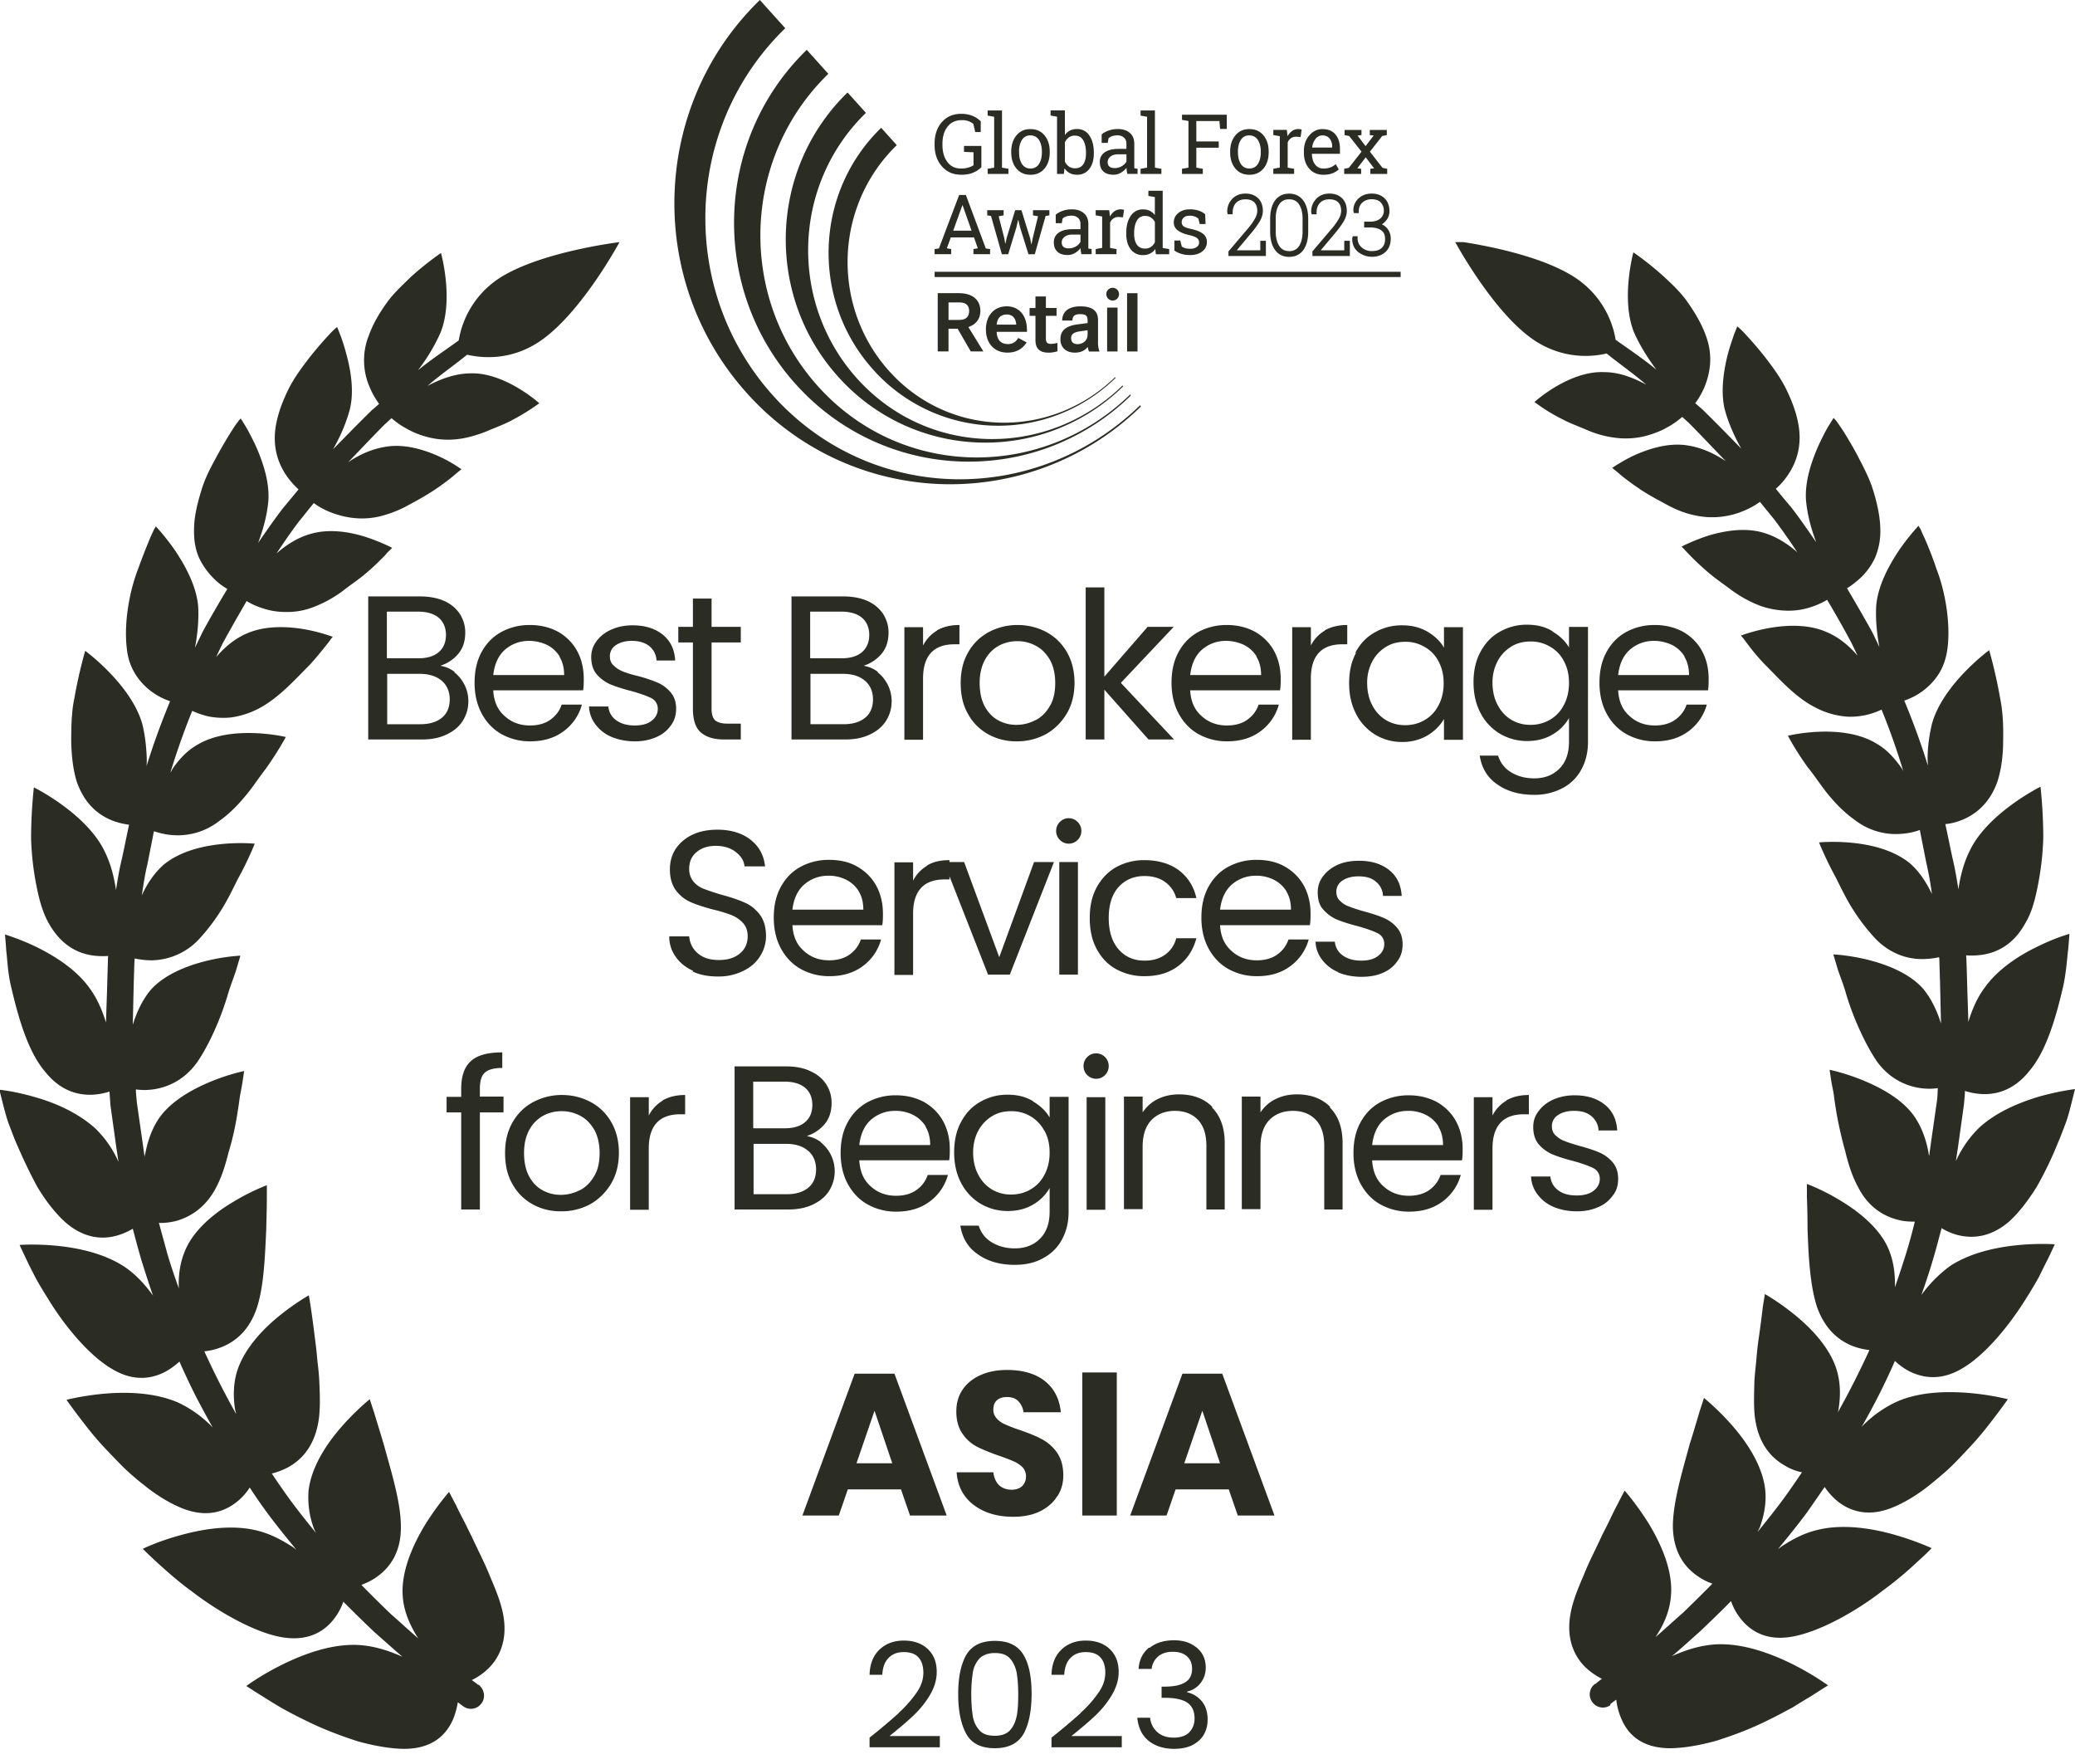 <svg width="120" height="102" viewBox="0 0 120 102" fill="none" xmlns="http://www.w3.org/2000/svg"><g clip-path="url(#clip0_135_1959)" fill="#2B2C24"><path d="M26.277 38.874c.252.198.45.45.593.737a2.1 2.1 0 01.216.936c0 .413-.108.79-.323 1.133-.216.341-.522.593-.936.791-.413.198-.881.288-1.439.288h-3.093v-8.274h2.967c.558 0 1.044.09 1.44.27.395.18.683.432.899.755.198.324.305.666.305 1.062 0 .485-.125.899-.395 1.223-.27.323-.612.557-1.043.701.305.054.575.162.827.36l-.018.018zm-3.885-.81h1.817c.503 0 .899-.125 1.169-.36.27-.233.413-.575.413-.988 0-.414-.144-.756-.413-.99-.27-.233-.684-.36-1.205-.36h-1.799v2.68l.018.019zm3.166 3.436c.305-.252.45-.612.45-1.061 0-.45-.163-.828-.468-1.08-.324-.27-.738-.395-1.277-.395h-1.871v2.913h1.907c.54 0 .953-.126 1.259-.377zm8.165-1.583h-5.198c.036.647.252 1.133.665 1.492.396.36.882.54 1.457.54.468 0 .864-.108 1.17-.324.305-.216.539-.503.665-.881h1.169a2.834 2.834 0 01-1.043 1.529c-.522.395-1.17.593-1.943.593a3.37 3.37 0 01-1.654-.413c-.486-.27-.864-.666-1.151-1.188-.27-.503-.414-1.097-.414-1.78 0-.684.126-1.259.395-1.763.27-.503.648-.899 1.134-1.169a3.39 3.39 0 011.672-.413c.63 0 1.17.143 1.637.395.468.27.845.648 1.097 1.115.252.468.378 1.008.378 1.601 0 .216 0 .432-.036.648v.018zm-1.35-1.943a1.8 1.8 0 00-.737-.683 2.467 2.467 0 00-1.043-.234c-.54 0-1.007.18-1.403.521-.377.342-.593.828-.665 1.457h4.1c0-.413-.09-.773-.27-1.06h.019zm3.005 4.641a2.22 2.22 0 01-.935-.72 1.8 1.8 0 01-.378-1.043h1.115c.036.324.18.594.45.792.27.198.63.306 1.079.306.413 0 .737-.09.971-.27.234-.18.36-.414.36-.684a.674.674 0 00-.378-.63c-.252-.125-.647-.269-1.169-.413a9.399 9.399 0 01-1.187-.378 2.241 2.241 0 01-.791-.575c-.216-.252-.324-.594-.324-1.007 0-.324.09-.63.306-.918.215-.287.485-.503.845-.665.36-.162.773-.252 1.24-.252.72 0 1.296.18 1.745.54.45.36.684.863.72 1.493h-1.08a1.125 1.125 0 00-.413-.828c-.252-.198-.575-.306-1.007-.306-.396 0-.701.09-.935.252a.743.743 0 00-.342.648c0 .216.072.395.216.521.144.144.306.252.521.342.216.09.504.18.882.27a8.31 8.31 0 011.133.378c.288.125.54.305.755.557.216.252.324.558.324.953 0 .36-.09.684-.306.972a1.919 1.919 0 01-.827.665c-.36.162-.774.252-1.241.252-.504 0-.953-.09-1.35-.252zm5.773-5.468v3.831c0 .324.072.54.198.666.144.126.378.198.701.198h.792v.917h-.972c-.593 0-1.043-.144-1.348-.414-.306-.27-.45-.737-.45-1.367v-3.83h-.845v-.9h.845v-1.637h1.079v1.637h1.69v.9h-1.69zm9.604 1.727c.252.198.45.45.594.737a2.1 2.1 0 01.216.936c0 .413-.108.79-.324 1.133-.216.341-.522.593-.935.791-.414.198-.881.288-1.439.288h-3.094v-8.274h2.968c.558 0 1.043.09 1.439.27.396.18.683.432.9.755.197.324.305.666.305 1.062 0 .485-.126.899-.396 1.223-.27.323-.611.557-1.043.701.306.054.576.162.827.36l-.018.018zm-3.884-.81h1.816c.504 0 .9-.125 1.17-.36.269-.233.413-.575.413-.988 0-.414-.144-.756-.414-.99-.27-.233-.683-.36-1.205-.36h-1.798v2.68l.018.019zm3.165 3.436c.306-.252.45-.612.45-1.061 0-.45-.162-.828-.468-1.08-.324-.27-.737-.395-1.277-.395h-1.87v2.913h1.906c.54 0 .953-.126 1.259-.377zm4.154-5.055c.36-.197.774-.305 1.296-.305v1.115h-.288c-1.205 0-1.817.665-1.817 1.978v3.543h-1.079v-6.51h1.08v1.06c.197-.377.467-.665.809-.863v-.018zm2.95 6.008a2.971 2.971 0 01-1.169-1.188c-.287-.503-.413-1.097-.413-1.78 0-.684.144-1.259.431-1.763a2.98 2.98 0 011.187-1.169 3.492 3.492 0 011.673-.413c.612 0 1.17.143 1.673.413.503.27.899.666 1.187 1.17.287.503.431 1.096.431 1.762 0 .665-.144 1.259-.45 1.78-.305.504-.7.9-1.204 1.188a3.511 3.511 0 01-1.691.413 3.32 3.32 0 01-1.655-.413zm2.752-.81c.342-.18.612-.45.827-.827.216-.36.306-.81.306-1.331 0-.522-.108-.971-.306-1.331-.215-.36-.467-.63-.809-.81a2.233 2.233 0 00-1.079-.27c-.378 0-.755.09-1.08.27-.323.18-.593.45-.79.81-.198.36-.306.81-.306 1.331 0 .522.09.971.288 1.349.197.36.45.63.773.81.324.18.683.269 1.061.269.378 0 .755-.09 1.097-.27h.018zm6.528 1.116l-2.553-2.878v2.878h-1.08v-8.795h1.08v5.162l2.5-2.878h1.51l-3.057 3.237 3.076 3.274H66.42z"/><path d="M74.029 39.917H68.83c.036.647.252 1.133.666 1.492.395.36.88.54 1.456.54.468 0 .864-.108 1.17-.324.305-.216.539-.503.665-.881h1.169a2.835 2.835 0 01-1.043 1.529c-.522.395-1.17.593-1.943.593a3.37 3.37 0 01-1.654-.413c-.486-.27-.864-.666-1.151-1.188-.27-.503-.414-1.097-.414-1.78 0-.684.126-1.259.396-1.763.27-.503.647-.899 1.133-1.169a3.39 3.39 0 011.672-.413c.63 0 1.17.143 1.637.395.468.27.845.648 1.097 1.115.252.468.378 1.008.378 1.601 0 .216 0 .432-.036.648v.018zm-1.349-1.943a1.798 1.798 0 00-.737-.683 2.467 2.467 0 00-1.044-.234c-.54 0-1.007.18-1.402.521-.378.342-.594.828-.666 1.457h4.1c0-.413-.09-.773-.269-1.06h.018zm3.938-1.529c.36-.197.774-.305 1.295-.305v1.115h-.287c-1.205 0-1.817.665-1.817 1.978v3.543H74.73v-6.51h1.08v1.06a2.09 2.09 0 01.808-.863v-.018zm1.763 1.295c.27-.503.63-.898 1.115-1.168a3.1 3.1 0 011.583-.414c.594 0 1.061.126 1.493.378.413.252.737.557.935.917v-1.187h1.097v6.51h-1.097v-1.204c-.216.378-.54.701-.953.953a2.857 2.857 0 01-1.475.378 2.972 2.972 0 01-1.565-.432 2.97 2.97 0 01-1.097-1.205c-.27-.521-.395-1.097-.395-1.762 0-.666.125-1.241.395-1.745l-.036-.018zm4.802.486a1.996 1.996 0 00-.809-.827 2.149 2.149 0 00-1.115-.288c-.414 0-.773.09-1.097.288a2.19 2.19 0 00-.792.828 2.63 2.63 0 00-.305 1.277c0 .485.108.935.305 1.294.198.378.468.648.792.846.341.198.701.288 1.097.288s.773-.09 1.115-.288c.342-.198.612-.468.81-.846.197-.36.305-.79.305-1.294s-.108-.918-.306-1.277zm6.601-1.708c.432.252.738.557.953.917v-1.187h1.098v6.655c0 .593-.126 1.115-.378 1.582a2.6 2.6 0 01-1.08 1.08 3.462 3.462 0 01-1.654.395c-.845 0-1.565-.198-2.14-.611-.576-.396-.9-.953-1.007-1.655h1.06c.127.396.36.72.738.953.378.234.827.36 1.349.36.594 0 1.08-.18 1.457-.558.377-.377.557-.899.557-1.564v-1.367a2.55 2.55 0 01-.953.953c-.413.252-.917.378-1.475.378a3.08 3.08 0 01-1.582-.432 3.011 3.011 0 01-1.115-1.205c-.27-.522-.396-1.097-.396-1.763 0-.665.126-1.24.396-1.744s.629-.9 1.115-1.17a3.1 3.1 0 011.582-.413c.594 0 1.062.126 1.475.378v.018zm.648 1.69a1.995 1.995 0 00-.81-.827 2.148 2.148 0 00-1.115-.288c-.413 0-.773.09-1.097.288a2.19 2.19 0 00-.791.827 2.63 2.63 0 00-.306 1.277c0 .486.108.936.306 1.295.198.378.467.648.791.846a2.13 2.13 0 001.097.287 2.2 2.2 0 001.115-.287c.342-.198.612-.468.81-.846.197-.36.305-.791.305-1.295 0-.503-.108-.917-.305-1.277zm8.345 1.709h-5.198c.036.647.252 1.133.666 1.492.395.36.88.54 1.456.54.468 0 .864-.108 1.17-.324.305-.216.54-.503.665-.881h1.169a2.834 2.834 0 01-1.043 1.529c-.522.395-1.17.593-1.943.593a3.37 3.37 0 01-1.654-.413c-.486-.27-.864-.666-1.151-1.188-.27-.503-.414-1.097-.414-1.78 0-.684.126-1.259.396-1.763.27-.503.647-.899 1.133-1.169a3.39 3.39 0 011.672-.413c.63 0 1.17.143 1.637.395.468.27.846.648 1.097 1.115.252.468.378 1.008.378 1.601 0 .216 0 .432-.036.648v.018zm-1.349-1.943a1.8 1.8 0 00-.737-.683 2.467 2.467 0 00-1.044-.234c-.54 0-1.007.18-1.402.521-.378.342-.594.828-.666 1.457h4.1c0-.413-.09-.773-.269-1.06h.018zM40.09 56.14c-.432-.198-.773-.468-1.007-.81a1.948 1.948 0 01-.378-1.186h1.151c.036.395.198.72.486.97.288.253.683.397 1.223.397s.917-.126 1.223-.378c.306-.252.45-.594.45-.99 0-.323-.09-.575-.27-.773a1.825 1.825 0 00-.648-.45 7.706 7.706 0 00-1.061-.323c-.54-.144-.99-.288-1.313-.432a2.144 2.144 0 01-.845-.665c-.234-.306-.36-.72-.36-1.223 0-.45.108-.846.342-1.205a2.4 2.4 0 01.971-.81c.414-.197.9-.287 1.439-.287.773 0 1.42.197 1.906.575.504.396.774.9.846 1.547h-1.187c-.036-.324-.198-.594-.504-.827-.288-.234-.684-.36-1.17-.36-.449 0-.826.126-1.096.36-.288.233-.432.557-.432.97 0 .307.09.54.252.738.162.198.378.342.63.432.251.09.593.216 1.043.342.54.143.989.305 1.313.45.323.143.611.377.845.683.234.305.36.72.36 1.24 0 .396-.108.792-.324 1.134-.216.36-.522.647-.953.863a3.209 3.209 0 01-1.493.342c-.576 0-1.043-.09-1.475-.288l.036-.036zm10.935-2.643h-5.198c.036.647.252 1.133.666 1.492.395.36.88.54 1.456.54.468 0 .864-.108 1.17-.324.305-.215.54-.503.665-.881h1.17a2.835 2.835 0 01-1.044 1.529c-.522.395-1.17.593-1.942.593a3.37 3.37 0 01-1.655-.413c-.486-.27-.864-.666-1.151-1.187-.27-.504-.414-1.097-.414-1.781 0-.683.126-1.259.396-1.762.27-.504.647-.9 1.133-1.17a3.39 3.39 0 011.672-.413c.63 0 1.17.126 1.637.395.468.27.846.648 1.097 1.115.252.468.378 1.008.378 1.601 0 .198 0 .432-.036.648v.018zm-1.349-1.943a1.799 1.799 0 00-.737-.683 2.225 2.225 0 00-1.044-.234c-.539 0-1.007.18-1.402.522-.378.341-.594.827-.666 1.438h4.1c0-.413-.089-.773-.269-1.06l.018.017zm3.939-1.511c.36-.216.773-.306 1.295-.306v1.115h-.288c-1.205 0-1.816.666-1.816 1.979v3.543h-1.08v-6.51h1.08v1.06a2.09 2.09 0 01.81-.863v-.018z"/><path d="M57.788 55.348l2.014-5.503h1.151l-2.554 6.51H57.14l-2.554-6.51h1.17l2.032 5.503zm3.507-6.779a.72.72 0 01-.216-.522.72.72 0 01.216-.522.72.72 0 011.025 0 .72.72 0 01.216.522.72.72 0 01-.216.522.72.72 0 01-1.025 0zm1.043 1.276v6.511H61.26v-6.51h1.08zm1.079 1.475c.27-.504.648-.9 1.115-1.169a3.321 3.321 0 011.655-.414c.791 0 1.457.198 1.978.576.522.395.864.917 1.025 1.618h-1.168a1.65 1.65 0 00-.648-.935c-.324-.233-.72-.341-1.187-.341-.612 0-1.115.215-1.493.63-.378.413-.575 1.024-.575 1.798 0 .773.197 1.385.575 1.816.378.432.881.648 1.493.648.468 0 .863-.108 1.187-.342.324-.234.54-.54.648-.953h1.168c-.18.665-.521 1.205-1.043 1.6-.521.396-1.169.594-1.96.594a3.37 3.37 0 01-1.655-.414c-.485-.27-.845-.665-1.115-1.169-.27-.503-.395-1.097-.395-1.78 0-.684.125-1.26.395-1.763zm12.338 2.177h-5.197c.036.647.251 1.133.665 1.492.396.36.881.54 1.457.54.468 0 .863-.108 1.169-.324a1.73 1.73 0 00.665-.881h1.17a2.835 2.835 0 01-1.044 1.529c-.521.395-1.169.593-1.942.593a3.37 3.37 0 01-1.655-.413c-.485-.27-.863-.666-1.15-1.187-.27-.504-.415-1.097-.415-1.781 0-.683.126-1.259.396-1.762.27-.504.648-.9 1.133-1.17a3.39 3.39 0 011.673-.413c.63 0 1.169.126 1.637.395.467.27.845.648 1.097 1.115.252.468.377 1.008.377 1.601 0 .198 0 .432-.035.648v.018zm-1.348-1.943a1.8 1.8 0 00-.738-.683 2.225 2.225 0 00-1.043-.234c-.54 0-1.007.18-1.403.522-.378.341-.593.827-.665 1.438h4.1c0-.413-.09-.773-.27-1.06l.019.017zm2.985 4.658a2.22 2.22 0 01-.935-.72 1.8 1.8 0 01-.378-1.042h1.115c.036.323.18.593.45.791.27.198.63.306 1.079.306.414 0 .737-.09.971-.27.234-.18.36-.414.36-.683a.674.674 0 00-.378-.63c-.252-.126-.647-.27-1.169-.414a9.399 9.399 0 01-1.187-.377 2.242 2.242 0 01-.791-.576c-.234-.252-.324-.593-.324-1.007 0-.324.09-.63.306-.917.198-.27.485-.504.845-.666.36-.162.773-.234 1.241-.234.72 0 1.295.18 1.745.54.45.36.683.863.72 1.493h-1.08a1.124 1.124 0 00-.414-.828c-.251-.215-.575-.305-1.007-.305-.396 0-.701.09-.935.252a.743.743 0 00-.342.647c0 .216.072.396.216.522.144.143.306.251.522.323.215.09.503.18.88.288.469.126.846.252 1.134.378.288.126.54.306.755.557.216.252.324.576.324.972 0 .36-.09.683-.306.97a1.918 1.918 0 01-.827.666c-.36.162-.773.234-1.241.234-.504 0-.953-.09-1.349-.252v-.018zm-48.273 8.112h-1.367v5.611h-1.08v-5.611h-.845v-.9h.845v-.467c0-.72.18-1.26.558-1.6.378-.343.971-.505 1.817-.505v.9c-.468 0-.81.09-1.008.27-.198.18-.287.485-.287.917v.468h1.367v.917zm1.672 5.306a2.971 2.971 0 01-1.169-1.188c-.288-.503-.413-1.097-.413-1.78 0-.684.143-1.26.431-1.763.288-.504.684-.9 1.187-1.169a3.492 3.492 0 011.673-.414c.611 0 1.169.144 1.672.414.504.27.9.666 1.188 1.17.287.503.431 1.096.431 1.762 0 .665-.144 1.259-.45 1.78-.305.504-.7.9-1.204 1.187a3.512 3.512 0 01-1.691.414c-.63 0-1.17-.144-1.655-.414zm2.752-.81c.342-.18.611-.45.827-.827.216-.36.306-.81.306-1.331 0-.522-.108-.972-.306-1.331-.215-.36-.467-.63-.809-.81a2.234 2.234 0 00-1.08-.27c-.377 0-.755.09-1.078.27a2.02 2.02 0 00-.792.81c-.198.36-.305.81-.305 1.33 0 .522.09.972.287 1.35.198.36.45.63.774.809.323.18.683.27 1.06.27.379 0 .756-.09 1.098-.27h.018zm4.785-5.198c.36-.198.773-.306 1.294-.306v1.115h-.287c-1.205 0-1.817.666-1.817 1.979v3.543H36.44v-6.51h1.08v1.06a2.09 2.09 0 01.809-.863v-.018zm9.136 2.428a2.14 2.14 0 01.486 2.806c-.216.342-.522.594-.936.792-.413.198-.881.288-1.439.288h-3.093v-8.274h2.968c.557 0 1.043.09 1.438.288.396.18.684.431.9.755.198.324.305.666.305 1.061 0 .486-.126.9-.395 1.223-.27.324-.612.558-1.043.702.305.054.575.162.827.36h-.018zm-3.885-.809h1.817c.503 0 .899-.126 1.169-.36.27-.233.413-.557.413-.989 0-.431-.144-.755-.413-.989-.27-.234-.684-.36-1.205-.36h-1.8v2.68l.018.018zm3.166 3.436c.305-.252.45-.612.45-1.062 0-.45-.163-.827-.468-1.079-.324-.27-.738-.395-1.277-.395h-1.87v2.913h1.906c.54 0 .953-.126 1.259-.377zm8.147-1.584h-5.198c.036.647.252 1.151.666 1.51.395.36.881.54 1.457.54.467 0 .863-.108 1.169-.323a1.73 1.73 0 00.665-.882h1.17a2.835 2.835 0 01-1.044 1.53c-.522.395-1.169.593-1.942.593a3.37 3.37 0 01-1.655-.414c-.486-.27-.863-.666-1.151-1.187-.27-.504-.414-1.097-.414-1.78 0-.684.126-1.26.396-1.763.27-.504.647-.9 1.133-1.17a3.39 3.39 0 011.673-.413c.63 0 1.169.144 1.636.396.468.27.846.647 1.097 1.115.252.467.378 1.007.378 1.6 0 .198 0 .432-.036.648zm-1.349-1.943a1.8 1.8 0 00-.737-.683 2.225 2.225 0 00-1.043-.234c-.54 0-1.008.18-1.403.522-.378.342-.594.827-.666 1.457h4.101c0-.414-.09-.774-.27-1.062h.018zm6.205-1.456c.432.252.737.558.953.918v-1.187h1.097v6.654c0 .594-.126 1.116-.377 1.583a2.6 2.6 0 01-1.08 1.08c-.467.27-1.025.395-1.654.395-.845 0-1.565-.198-2.14-.612-.576-.395-.9-.953-1.008-1.654H56.6c.126.395.36.72.738.953.378.234.827.36 1.349.36.593 0 1.079-.18 1.457-.558.377-.377.557-.9.557-1.565v-1.367a2.55 2.55 0 01-.953.954c-.414.252-.917.377-1.475.377a3.08 3.08 0 01-1.583-.431 3.013 3.013 0 01-1.115-1.205c-.27-.522-.395-1.097-.395-1.763 0-.665.126-1.24.395-1.744.27-.504.63-.9 1.115-1.17a3.1 3.1 0 011.583-.413c.594 0 1.061.126 1.475.377v.018zm.648 1.691a2.155 2.155 0 00-.81-.845 2.15 2.15 0 00-1.115-.288c-.414 0-.773.09-1.097.288a2.191 2.191 0 00-.791.827c-.198.36-.306.791-.306 1.277 0 .486.108.935.306 1.295.197.378.467.648.79.845a2.13 2.13 0 001.098.288c.396 0 .773-.09 1.115-.288.342-.197.612-.467.81-.845.197-.36.305-.791.305-1.295 0-.503-.108-.917-.306-1.277v.018zm2.481-3.22a.72.72 0 01-.215-.521.72.72 0 01.215-.522.72.72 0 011.026 0 .72.72 0 01.215.522.72.72 0 01-.215.521.72.72 0 01-1.025 0zm1.044 1.277v6.511h-1.08v-6.51h1.08zm6.169.594c.486.485.737 1.169.737 2.068v3.831h-1.06v-3.687c0-.648-.163-1.151-.486-1.493-.324-.342-.774-.521-1.331-.521-.558 0-1.026.18-1.367.54-.342.359-.504.88-.504 1.546v3.597H65v-6.51h1.08v.916c.215-.323.503-.593.88-.773.36-.18.774-.27 1.224-.27.79 0 1.438.234 1.924.72l-.018.036zm6.816 0c.486.485.738 1.169.738 2.068v3.831h-1.061v-3.687c0-.648-.162-1.151-.486-1.493-.324-.342-.773-.521-1.331-.521-.558 0-1.025.18-1.367.54-.342.359-.504.88-.504 1.546v3.597h-1.079v-6.51h1.08v.916c.215-.323.503-.593.88-.773.36-.18.774-.27 1.224-.27.791 0 1.439.234 1.924.72l-.018.036zm7.644 3.057h-5.197c.035.647.251 1.151.665 1.51.396.36.881.54 1.457.54.468 0 .863-.108 1.169-.323a1.73 1.73 0 00.665-.882h1.17a2.835 2.835 0 01-1.044 1.53c-.521.395-1.169.593-1.942.593a3.37 3.37 0 01-1.655-.414c-.485-.27-.863-.666-1.15-1.187-.27-.504-.415-1.097-.415-1.78 0-.684.126-1.26.396-1.763.27-.504.648-.9 1.133-1.17a3.39 3.39 0 011.673-.413c.63 0 1.169.144 1.637.396.467.27.845.647 1.097 1.115.251.467.377 1.007.377 1.6 0 .198 0 .432-.036.648zm-1.349-1.943a1.8 1.8 0 00-.737-.683 2.225 2.225 0 00-1.043-.234c-.54 0-1.007.18-1.403.522-.378.342-.594.827-.665 1.457h4.1c0-.414-.09-.774-.27-1.062h.018zm3.921-1.528c.36-.198.774-.306 1.295-.306v1.115h-.287c-1.206 0-1.817.666-1.817 1.979v3.543h-1.08v-6.51h1.08v1.06a2.09 2.09 0 01.81-.863v-.018zm2.734 6.168a2.22 2.22 0 01-.935-.719 1.8 1.8 0 01-.378-1.043h1.115c.036.324.18.594.45.792.27.215.63.305 1.079.305.413 0 .737-.09.971-.27.234-.18.36-.413.36-.683a.674.674 0 00-.378-.63c-.252-.125-.647-.27-1.169-.413a9.393 9.393 0 01-1.187-.378 2.24 2.24 0 01-.791-.575c-.216-.252-.324-.594-.324-1.008 0-.341.09-.629.306-.917.216-.288.485-.503.845-.665.36-.162.773-.252 1.241-.252.72 0 1.295.18 1.745.54.45.36.683.863.719 1.492h-1.08a1.124 1.124 0 00-.413-.827c-.252-.216-.575-.306-1.007-.306-.396 0-.702.09-.935.252a.743.743 0 00-.342.647c0 .216.072.396.216.522.144.126.306.252.521.324.216.09.504.18.882.288.467.125.845.251 1.133.377.288.126.54.306.755.558.216.252.324.557.324.971 0 .36-.09.684-.306.953a1.92 1.92 0 01-.827.666c-.36.162-.773.252-1.241.252-.504 0-.953-.09-1.35-.252zM51.96 99.054a6.646 6.646 0 001.025-1.151c.288-.396.414-.791.414-1.187 0-.36-.09-.666-.27-.863-.18-.216-.467-.324-.863-.324-.396 0-.683.126-.9.36-.215.233-.323.557-.341.953h-.737c.018-.63.215-1.115.575-1.457.36-.342.828-.522 1.403-.522.576 0 1.043.162 1.385.486.342.324.521.755.521 1.33 0 .468-.143.918-.413 1.368a5.55 5.55 0 01-.953 1.169c-.36.342-.81.72-1.367 1.169h2.913v.647h-4.064v-.557a35.435 35.435 0 001.69-1.421h-.018zm3.921-3.363c.324-.54.864-.81 1.655-.81s1.33.27 1.655.81c.323.54.467 1.295.467 2.266 0 .972-.162 1.763-.467 2.303-.306.539-.864.827-1.655.827s-1.349-.27-1.655-.827c-.306-.558-.467-1.313-.467-2.303 0-.989.161-1.726.467-2.266zm2.914 1.025c-.072-.341-.198-.611-.396-.827-.198-.216-.485-.306-.863-.306s-.684.108-.881.306a1.555 1.555 0 00-.396.827c-.054.342-.09.756-.09 1.241 0 .486.036.936.09 1.277.054.342.198.612.396.828.197.216.485.305.88.305.397 0 .666-.107.864-.305.198-.216.324-.486.396-.828.072-.341.09-.773.09-1.277 0-.503-.036-.899-.09-1.24zm3.687 2.338a6.647 6.647 0 001.025-1.151c.288-.396.414-.791.414-1.187 0-.36-.09-.666-.27-.863-.18-.216-.468-.324-.864-.324-.395 0-.683.126-.899.36-.216.233-.323.557-.341.953h-.738c.018-.63.216-1.115.576-1.457.36-.342.827-.522 1.403-.522.575 0 1.043.162 1.384.486.342.324.522.755.522 1.33 0 .468-.144.918-.414 1.368a5.52 5.52 0 01-.953 1.169c-.36.342-.81.72-1.367 1.169h2.914v.647h-4.065v-.557a35.435 35.435 0 001.69-1.421h-.017zm4.011-3.777c.36-.287.827-.431 1.403-.431.377 0 .72.072.989.215.27.144.486.324.63.558.143.234.215.504.215.81 0 .341-.108.647-.306.899a1.364 1.364 0 01-.773.485v.036c.36.09.648.27.863.54.216.27.324.611.324 1.043 0 .324-.072.612-.216.863-.144.252-.36.45-.665.612-.288.144-.648.216-1.061.216-.594 0-1.097-.162-1.475-.468-.378-.306-.594-.755-.648-1.33h.738c.036.34.18.61.413.826.234.216.558.324.954.324.395 0 .701-.108.899-.306.198-.215.306-.467.306-.809 0-.414-.144-.72-.432-.917-.288-.18-.701-.27-1.277-.27h-.198v-.647h.198c.522 0 .917-.09 1.17-.252.269-.162.395-.432.395-.774 0-.305-.09-.54-.288-.719-.198-.18-.468-.27-.827-.27-.36 0-.63.09-.846.27a1.09 1.09 0 00-.377.72h-.756c.036-.522.234-.918.594-1.224h.054zm-14.371-9.155H49.03l-.522 1.511h-2.104l3.021-8.201h2.303l3.021 8.201h-2.122l-.522-1.51h.018zm-.521-1.51l-1.026-3.04-1.043 3.04h2.069zm9.55 1.888c-.216.36-.558.665-.99.881-.43.216-.953.324-1.564.324-.935 0-1.69-.234-2.284-.683-.594-.45-.935-1.08-.99-1.889h2.123c.036.306.144.558.324.738.197.18.431.27.737.27.252 0 .468-.073.612-.217a.745.745 0 00.215-.557.75.75 0 00-.197-.522 1.66 1.66 0 00-.504-.341 11.16 11.16 0 00-.845-.324c-.522-.18-.954-.36-1.277-.522a2.242 2.242 0 01-.846-.755c-.233-.324-.36-.756-.36-1.295 0-.486.127-.917.378-1.277.252-.36.594-.63 1.044-.827.45-.198.953-.288 1.51-.288.918 0 1.655.216 2.195.647.54.432.845 1.043.917 1.799H59.19a1.097 1.097 0 00-.306-.648c-.162-.161-.378-.233-.648-.233-.233 0-.431.053-.575.18-.144.125-.216.305-.216.557 0 .198.072.36.198.504.126.143.288.251.485.341a8.7 8.7 0 00.846.324c.521.18.97.36 1.295.54.323.18.63.431.863.773.234.342.36.773.36 1.313 0 .432-.108.845-.342 1.205V86.5zm3.435-7.14v8.273H62.59v-8.274h1.996zm6.494 6.762h-3.094l-.522 1.511H65.36l3.021-8.201h2.303l3.021 8.201h-2.122l-.522-1.51h.018zm-.522-1.51l-1.026-3.04-1.043 3.04h2.069z"/><path d="M26.493 98.317a4.487 4.487 0 01-.306 1.133c-.36.791-1.08 1.618-2.662 1.672-.791.018-1.78-.144-2.824-.431-1.007-.324-2.104-.738-3.057-1.223a23.212 23.212 0 01-1.35-.702 31.79 31.79 0 01-1.06-.647c-.612-.378-.99-.63-.99-.63s.846-.63 2.087-1.24c1.24-.612 2.806-1.188 4.316-1.134.936.036 1.817.324 2.626.684-.503-.432-1.043-.918-1.636-1.44a77.325 77.325 0 01-1.781-1.744 3.46 3.46 0 01-.522.971c-.503.666-1.402 1.331-2.95 1.097-1.528-.233-3.65-1.402-5.287-2.661-.845-.612-1.529-1.241-2.032-1.691-.504-.468-.81-.773-.81-.773s.917-.45 2.194-.792c1.295-.36 2.896-.611 4.317-.288.737.162 1.42.504 2.014.882.126.072.252.162.36.252-.557-.684-1.133-1.385-1.69-2.14a29.642 29.642 0 01-1.008-1.458 3.351 3.351 0 01-.701.792c-.63.521-1.637.989-3.094.45-.72-.27-1.546-.756-2.32-1.385a15.105 15.105 0 01-1.169-1.008c-.36-.36-.72-.737-1.061-1.097-.683-.72-1.223-1.439-1.619-1.96-.395-.522-.63-.864-.63-.864s.954-.251 2.249-.36c1.295-.107 2.86-.053 4.173.504a6.636 6.636 0 011.798 1.223c.09.072.144.144.234.234-.306-.54-.593-1.079-.9-1.655-.359-.701-.7-1.42-1.024-2.158-.198.18-.468.396-.828.594-.72.377-1.798.611-3.093-.18-1.313-.773-2.752-2.5-3.723-4.119a21.303 21.303 0 01-.684-1.15c-.18-.36-.36-.702-.485-.972-.27-.558-.432-.917-.432-.917s.953-.072 2.194.054c1.241.125 2.716.45 3.867 1.205.666.45 1.205 1.043 1.655 1.672-.234-.665-.45-1.349-.666-2.032a69.578 69.578 0 01-.503-1.835c-.216.126-.54.288-.918.396-.773.216-1.852.216-2.985-.773-.558-.504-1.115-1.205-1.6-2.015-.45-.81-.864-1.708-1.224-2.536-.18-.413-.324-.827-.468-1.187-.125-.377-.215-.72-.287-.989l-.234-.935s.917.09 2.068.431c1.151.324 2.482.9 3.49 1.817a6.105 6.105 0 011.24 1.727c.036.072.054.126.09.197l-.144-.97-.323-2.32-.054-.774a3.908 3.908 0 01-.971.18c-.792.035-1.835-.18-2.752-1.331-.99-1.152-1.547-3.13-1.943-4.82-.216-.846-.234-1.62-.305-2.195a28.921 28.921 0 00-.072-.917s.863.252 1.888.755c1.043.522 2.23 1.277 2.986 2.32.467.63.755 1.331.97 2.015.019-.791.055-1.583.073-2.374l.036-1.187c0-.09 0-.198.018-.288a4.48 4.48 0 01-.953-.036c-.792-.126-1.745-.557-2.464-1.816-.378-.648-.594-1.457-.756-2.32a16.523 16.523 0 01-.288-2.609c0-1.636.162-2.967.162-2.967s3.094 1.529 4.119 3.759c.342.701.522 1.457.63 2.176.09-.611.197-1.223.341-1.816.144-.648.27-1.296.414-1.961a4.247 4.247 0 01-.953-.234c-.738-.288-1.601-.899-2.069-2.248-.216-.683-.305-1.493-.323-2.338 0-.845.018-1.727.18-2.482.27-1.547.629-2.752.629-2.752s2.68 1.96 3.31 4.263c.161.665.233 1.367.251 2.032 0 .126 0 .252-.018.378a44.508 44.508 0 011.367-3.76 3.818 3.818 0 01-.917-.449 3.637 3.637 0 01-.972-.935 3.357 3.357 0 01-.611-1.637c-.18-1.385.108-3.237.647-4.622a38.6 38.6 0 01.684-1.763c.09-.216.18-.395.234-.521.072-.108.108-.18.108-.18s.54.557 1.133 1.42c.575.864 1.205 2.015 1.313 3.166.054.81-.036 1.655-.18 2.428.144-.306.288-.593.432-.899.467-.863.953-1.69 1.438-2.5a3.616 3.616 0 01-.827-.648 4.22 4.22 0 01-.791-1.115c-.216-.467-.324-1.025-.306-1.69 0-.702.18-1.457.413-2.212.216-.756.594-1.44.936-2.069.342-.63.665-1.15.917-1.547.126-.197.234-.341.306-.431a1.91 1.91 0 01.126-.144s.108.162.27.431c.161.27.36.648.575 1.098.414.917.827 2.104.755 3.219-.072.845-.305 1.673-.593 2.446.486-.701.953-1.385 1.457-2.032.305-.36.593-.72.881-1.061a4.583 4.583 0 01-.72-.828c-.449-.665-.827-1.654-.575-2.95.126-.683.396-1.384.738-2.068.341-.665.79-1.259 1.204-1.798.414-.522.81-.972 1.098-1.277.287-.324.485-.468.485-.468s.072.162.18.45c.108.27.234.665.36 1.133.252.935.45 2.122.198 3.165-.216.828-.576 1.619-.972 2.32.774-.791 1.53-1.564 2.267-2.284.143-.108.27-.234.395-.341a4.677 4.677 0 01-.54-.954 3.872 3.872 0 01-.053-3.003c.234-.648.593-1.277 1.025-1.87.414-.594.953-1.062 1.403-1.512.935-.845 1.744-1.384 1.744-1.384s.756 2.697-.035 4.622c-.342.773-.81 1.529-1.296 2.158.792-.647 1.62-1.187 2.357-1.727a5.344 5.344 0 012.32-3.579C31.205 14.558 35.827 14 35.827 14s-2.194 4.083-4.586 5.72c-1.69 1.15-3.363.989-4.227.79-.701.576-1.493 1.116-2.266 1.781l-.018.018c.72-.377 1.547-.701 2.428-.72 2.032-.089 4.029 1.728 4.029 1.728s-.612.467-1.529.953c-.45.252-1.007.45-1.547.683-.557.216-1.15.396-1.762.45-.576.054-1.115 0-1.601-.126a4.817 4.817 0 01-1.223-.486 4.793 4.793 0 01-.881-.611c-.126.108-.252.234-.378.342-.701.701-1.403 1.456-2.14 2.212.63-.432 1.367-.774 2.176-.9 1.043-.18 2.14.144 2.968.504.413.18.773.378 1.025.54.252.162.395.252.395.252s-.161.125-.413.341c-.252.216-.63.504-1.08.81-.449.305-.988.611-1.528.899-.54.306-1.133.54-1.727.683-1.169.27-2.176.018-2.895-.27a4.31 4.31 0 01-.9-.503c-.287.342-.557.701-.845 1.043-.45.594-.881 1.223-1.313 1.87.558-.485 1.205-.917 1.979-1.133 1.043-.305 2.212-.125 3.129.162.45.144.845.306 1.133.432.288.126.45.216.45.216l-.108.108c-.072.072-.18.162-.288.305-.252.252-.593.612-1.025.972-.414.377-.971.737-1.475 1.133a7.016 7.016 0 01-1.69.917 4.134 4.134 0 01-1.62.27c-.485 0-.917-.09-1.294-.216a4.091 4.091 0 01-.918-.414c-.467.81-.935 1.62-1.385 2.446-.125.252-.251.522-.377.792.485-.558 1.061-1.061 1.78-1.367 1.026-.45 2.267-.414 3.256-.252.971.162 1.708.45 1.708.45s-.035.036-.107.126c-.054.09-.144.197-.27.36-.234.287-.558.7-.954 1.132-.845.846-1.816 1.943-2.967 2.536a4.926 4.926 0 01-1.565.504 4.43 4.43 0 01-1.313-.054 4.852 4.852 0 01-.953-.324 43.764 43.764 0 00-1.26 3.562c.055-.072.09-.144.127-.216.36-.522.81-1.026 1.403-1.367 1.996-1.223 5.144-.468 5.144-.468s-.45.845-1.17 1.853c-.395.503-.755 1.079-1.204 1.6-.45.54-.936 1.026-1.475 1.403a3.896 3.896 0 01-2.788.81c-.414-.036-.755-.144-.99-.216-.125.63-.251 1.277-.377 1.906-.144.594-.234 1.205-.324 1.799.306-.666.72-1.295 1.277-1.78 1.889-1.548 5.252-1.206 5.252-1.206s-.36.935-.99 2.069c-.287.575-.593 1.222-.988 1.834a11.161 11.161 0 01-1.277 1.655 3.83 3.83 0 01-2.698 1.187c-.396 0-.738-.054-.99-.108 0 .09-.017.198-.017.288l-.036 1.15-.054 2.303v.09c.216-.702.54-1.403 1.007-1.979.81-.935 2.158-1.439 3.237-1.708a11.12 11.12 0 011.979-.306s-.072.252-.198.666c-.108.413-.36.989-.54 1.618-.377 1.277-1.043 2.842-1.78 3.903-.756 1.043-1.745 1.439-2.536 1.547a3.598 3.598 0 01-.99 0c0 .252.037.503.055.755.107.756.215 1.493.323 2.248l.126.918s0-.126.036-.198c.126-.666.342-1.331.702-1.907.647-1.06 1.96-1.798 3.04-2.248 1.078-.45 1.977-.63 1.977-.63s-.035.27-.107.72c-.036.216-.09.486-.144.791-.036.288-.09.63-.144.972-.108.683-.27 1.457-.504 2.212-.18.737-.413 1.475-.737 2.068-.612 1.17-1.529 1.69-2.302 1.907-.378.09-.72.126-.99.108l.486 1.78c.198.684.432 1.35.666 2.015-.036-.756.072-1.547.395-2.267.522-1.187 1.727-2.14 2.77-2.751a12.502 12.502 0 011.925-.954v.756c0 .467-.018 1.133-.037 1.852-.071 1.457-.125 3.256-.557 4.533-.45 1.295-1.259 1.924-2.05 2.23a3.55 3.55 0 01-.972.234 48.479 48.479 0 001.835 3.615c0-.072-.036-.162-.054-.234-.108-.683-.108-1.403.072-2.086.36-1.313 1.42-2.464 2.374-3.256.953-.791 1.817-1.277 1.817-1.277s.053.288.125.774c.072.485.162 1.169.252 1.906.054.378.09.774.126 1.187.054.396.09.81.108 1.223.036.828.054 1.619-.072 2.302-.252 1.367-.971 2.123-1.709 2.536a4.26 4.26 0 01-.97.378c.323.486.647.953.97 1.403.522.72 1.062 1.385 1.583 2.032-.054-.108-.108-.216-.144-.323a5.152 5.152 0 01-.287-2.087c.143-1.385 1.043-2.734 1.888-3.705.845-.971 1.655-1.619 1.655-1.619s.09.288.252.774c.143.485.36 1.169.575 1.906.414 1.511.99 3.346.971 4.749 0 1.42-.63 2.284-1.313 2.787-.341.27-.701.414-.97.522a72.015 72.015 0 001.708 1.69c.575.504 1.097.99 1.582 1.403-.467-.719-.845-1.564-.899-2.446-.108-1.42.594-2.967 1.277-4.1.702-1.133 1.403-1.925 1.403-1.925s.144.288.396.756c.108.233.252.521.413.827.162.306.324.665.504 1.007.342.756.755 1.529 1.08 2.356.34.792.647 1.565.755 2.266.233 1.421-.27 2.41-.882 3.004a3.65 3.65 0 01-.953.665c.234.162.36.27.36.27h.036c.341.27.413.756.162 1.08a.752.752 0 01-1.062.161s-.126-.09-.36-.27l.073-.072zm66.654.269a.752.752 0 01-1.06-.162.752.752 0 01.161-1.061h.036s.126-.126.36-.288a4.028 4.028 0 01-.953-.665c-.612-.594-1.115-1.583-.882-3.004.108-.701.414-1.493.756-2.266.323-.827.737-1.6 1.079-2.356.18-.36.36-.702.503-1.007.144-.306.288-.594.414-.828.234-.467.396-.755.396-.755s.701.791 1.403 1.924c.683 1.133 1.385 2.662 1.277 4.101-.054.9-.414 1.727-.9 2.446.486-.414 1.008-.9 1.583-1.403a74.03 74.03 0 001.709-1.69 3.472 3.472 0 01-.971-.522c-.684-.504-1.296-1.367-1.313-2.788 0-1.403.557-3.22.97-4.748.235-.737.432-1.42.576-1.906.162-.486.252-.774.252-.774s.81.648 1.655 1.619 1.744 2.32 1.888 3.705c.072.701-.054 1.42-.287 2.086-.036.108-.108.216-.144.324.521-.647 1.061-1.313 1.582-2.032.324-.45.648-.918.972-1.403a3.057 3.057 0 01-.972-.378c-.737-.414-1.456-1.151-1.708-2.536-.126-.683-.09-1.475-.072-2.302.018-.414.072-.827.108-1.223.036-.414.072-.81.126-1.187.108-.738.197-1.421.251-1.907.072-.467.126-.773.126-.773s.864.486 1.817 1.277c.953.791 2.032 1.942 2.374 3.255.18.684.18 1.403.072 2.087 0 .072-.036.162-.054.234a48.457 48.457 0 001.834-3.616 3.96 3.96 0 01-.971-.233c-.773-.306-1.582-.936-2.05-2.23-.432-1.296-.504-3.076-.558-4.533 0-.72-.018-1.367-.036-1.852v-.756s.9.324 1.925.953c1.025.612 2.248 1.565 2.77 2.752.323.72.413 1.51.395 2.266.234-.665.45-1.33.666-2.014.18-.594.341-1.187.485-1.78-.251 0-.611 0-.989-.109-.791-.197-1.708-.719-2.302-1.906-.324-.594-.558-1.313-.737-2.068a23.898 23.898 0 01-.504-2.213c-.054-.341-.108-.665-.144-.97-.036-.289-.108-.558-.144-.792-.072-.45-.108-.72-.108-.72s.9.18 1.979.63c1.079.45 2.392 1.169 3.039 2.248.36.576.576 1.241.702 1.907 0 .072.018.125.036.197l.126-.917c.108-.737.215-1.493.323-2.248.036-.252.036-.504.054-.756a3.597 3.597 0 01-.989 0c-.791-.107-1.78-.503-2.536-1.546-.719-1.061-1.403-2.626-1.78-3.903-.18-.648-.432-1.205-.54-1.619a44.956 44.956 0 01-.198-.665s.881.036 1.979.306c1.079.27 2.428.773 3.237 1.708.468.576.791 1.277 1.007 1.978v-.09l-.054-2.302-.036-1.15c0-.09 0-.199-.018-.288a4.723 4.723 0 01-.989.108c-.791 0-1.817-.27-2.698-1.188a11.233 11.233 0 01-1.277-1.654c-.395-.612-.701-1.26-.989-1.835-.629-1.15-.989-2.068-.989-2.068s3.363-.342 5.252 1.205c.557.486.971 1.133 1.277 1.78a19.77 19.77 0 00-.324-1.798c-.126-.63-.252-1.277-.378-1.907a3.71 3.71 0 01-.989.216 3.875 3.875 0 01-2.788-.809c-.539-.378-1.043-.881-1.475-1.403-.449-.54-.809-1.115-1.205-1.6-.737-1.008-1.169-1.853-1.169-1.853s3.148-.773 5.144.468c.594.341 1.025.845 1.403 1.366.054.072.09.144.126.216a39.723 39.723 0 00-1.259-3.561 4.466 4.466 0 01-.953.324c-.378.072-.828.126-1.313.054a4.633 4.633 0 01-1.565-.504c-1.151-.575-2.104-1.672-2.968-2.536a12.398 12.398 0 01-.953-1.133c-.108-.144-.198-.27-.27-.36-.072-.072-.108-.126-.108-.126s.738-.287 1.709-.45c.971-.161 2.212-.215 3.255.253.72.305 1.313.809 1.781 1.366a31.17 31.17 0 00-.378-.79 61.056 61.056 0 00-1.385-2.447 4.478 4.478 0 01-.917.414 4.065 4.065 0 01-1.295.216 5 5 0 01-1.619-.27 7.01 7.01 0 01-1.69-.917c-.504-.378-1.061-.756-1.475-1.133a14.68 14.68 0 01-1.025-.972c-.126-.126-.216-.234-.288-.306l-.108-.107s.162-.09.45-.216a11.9 11.9 0 011.133-.432c.917-.27 2.086-.468 3.129-.162.756.216 1.421.648 1.979 1.133a38.793 38.793 0 00-1.313-1.87c-.288-.36-.576-.702-.845-1.043a4.322 4.322 0 01-.9.503 4.639 4.639 0 01-2.895.27c-.612-.126-1.188-.378-1.727-.683-.54-.288-1.097-.594-1.529-.9-.45-.305-.827-.593-1.079-.809-.252-.216-.414-.342-.414-.342s.144-.108.396-.252a7.62 7.62 0 011.025-.54c.828-.359 1.925-.683 2.968-.503.81.126 1.547.486 2.176.9-.737-.756-1.439-1.511-2.14-2.213-.126-.108-.252-.234-.378-.341a4.78 4.78 0 01-.881.611c-.342.198-.756.36-1.223.486a4.64 4.64 0 01-1.6.126 5.912 5.912 0 01-1.763-.45c-.54-.234-1.098-.432-1.547-.683a10.018 10.018 0 01-1.529-.954s1.996-1.816 4.029-1.726c.899 0 1.708.341 2.428.72l-.018-.019c-.774-.665-1.565-1.205-2.266-1.78a5.323 5.323 0 01-4.227-.792c-2.374-1.618-4.568-5.72-4.568-5.72s4.622.558 6.996 2.141a5.344 5.344 0 012.32 3.58c.756.539 1.565 1.078 2.356 1.726-.485-.648-.953-1.385-1.295-2.159-.773-1.924-.036-4.622-.036-4.622s.81.54 1.745 1.385c.468.432.99.917 1.403 1.51.413.594.791 1.224 1.025 1.871.468 1.205.252 2.249-.054 3.004-.18.432-.396.755-.54.953l.396.342c.738.72 1.493 1.493 2.266 2.284-.395-.701-.755-1.493-.97-2.32-.235-1.061-.037-2.248.197-3.166.126-.467.27-.863.36-1.133l.18-.45s.215.163.485.468c.288.306.684.756 1.097 1.277.414.54.864 1.134 1.205 1.799.342.683.612 1.385.738 2.068.252 1.295-.126 2.285-.576 2.95a3.92 3.92 0 01-.719.827c.288.36.575.702.881 1.061.504.648.971 1.331 1.457 2.033-.288-.756-.522-1.6-.594-2.446-.072-1.115.342-2.302.756-3.22.216-.45.413-.845.575-1.097.162-.27.27-.431.27-.431s.036.053.126.143c.072.09.18.252.306.432.252.378.575.917.917 1.547.324.63.701 1.313.935 2.068.234.756.396 1.511.414 2.212a3.946 3.946 0 01-.306 1.691 3.846 3.846 0 01-.791 1.115c-.324.306-.63.522-.828.648.486.827.972 1.654 1.439 2.5.144.287.288.593.432.899-.144-.773-.234-1.619-.18-2.428.108-1.151.738-2.302 1.313-3.166.594-.863 1.133-1.42 1.133-1.42s.036.072.108.18c.054.125.126.305.234.521.198.45.45 1.061.683 1.763.54 1.385.828 3.219.648 4.622-.09.683-.306 1.205-.612 1.637a3.819 3.819 0 01-1.888 1.385 42.63 42.63 0 011.367 3.758c0-.125-.018-.251-.018-.377 0-.666.09-1.367.252-2.033.629-2.302 3.309-4.262 3.309-4.262s.36 1.205.629 2.752c.162.755.198 1.636.18 2.482 0 .845-.108 1.654-.323 2.338-.468 1.349-1.349 1.96-2.069 2.248-.36.144-.701.216-.953.234.144.647.27 1.295.414 1.96.143.594.251 1.205.341 1.817.108-.72.288-1.475.63-2.176 1.025-2.23 4.119-3.76 4.119-3.76s.161 1.313.161 2.968a16.506 16.506 0 01-.287 2.608c-.162.863-.36 1.673-.756 2.32-.701 1.277-1.672 1.69-2.464 1.817a4.477 4.477 0 01-.953.036c0 .09.018.197.018.288l.036 1.186c.018.792.054 1.583.072 2.375.216-.702.503-1.403.971-2.015.756-1.043 1.943-1.816 2.986-2.32 1.043-.522 1.888-.755 1.888-.755s-.018.341-.072.917c-.072.557-.108 1.33-.305 2.194-.396 1.69-.954 3.67-1.943 4.82-.917 1.151-1.96 1.367-2.752 1.331a4.082 4.082 0 01-.971-.18c0 .252-.036.522-.054.774l-.324 2.32-.144.971s.054-.126.09-.198a6.387 6.387 0 011.241-1.726c.99-.918 2.339-1.475 3.49-1.817 1.151-.324 2.068-.431 2.068-.431l-.234.935c-.072.288-.162.63-.288.989-.144.378-.287.773-.467 1.187a20.637 20.637 0 01-1.223 2.536c-.504.81-1.043 1.51-1.601 2.014-1.133.972-2.212.972-2.986.774a3.417 3.417 0 01-.917-.396c-.162.612-.324 1.241-.503 1.835a38.303 38.303 0 01-.666 2.032 7.672 7.672 0 011.655-1.673c1.151-.755 2.626-1.079 3.867-1.205 1.241-.126 2.194-.054 2.194-.054s-.162.36-.432.918c-.144.27-.306.611-.485.97-.198.36-.432.756-.684 1.152-.989 1.619-2.41 3.345-3.723 4.119-1.295.791-2.374.54-3.093.18a3.65 3.65 0 01-.828-.594 38.985 38.985 0 01-1.924 3.813c.072-.072.144-.162.234-.234a6.616 6.616 0 011.798-1.223c1.295-.575 2.878-.611 4.173-.504a14.96 14.96 0 012.248.36s-.234.342-.629.863c-.396.522-.936 1.241-1.619 1.96-.342.36-.684.738-1.061 1.098-.378.36-.774.683-1.169 1.007-.774.63-1.601 1.115-2.321 1.385-1.438.54-2.464.072-3.093-.45a3.78 3.78 0 01-.701-.79c-.342.503-.684.988-1.008 1.456-.557.755-1.133 1.457-1.69 2.14.126-.09.233-.18.359-.252.612-.395 1.277-.719 2.015-.88 1.421-.325 3.039-.073 4.316.287 1.277.36 2.195.791 2.195.791s-.288.306-.81.774a20.91 20.91 0 01-2.032 1.69c-1.619 1.26-3.741 2.41-5.288 2.662-1.547.252-2.446-.431-2.95-1.097a3.262 3.262 0 01-.521-.971c-.612.63-1.223 1.205-1.78 1.744-.594.522-1.116 1.008-1.637 1.44.809-.36 1.69-.648 2.626-.684 1.51-.054 3.075.521 4.316 1.133a16.216 16.216 0 012.086 1.24s-.377.235-.989.63c-.306.18-.665.396-1.061.648-.414.216-.863.468-1.349.701-.953.486-2.032.9-3.057 1.223-1.044.288-2.033.45-2.824.432-1.6-.054-2.32-.881-2.662-1.673a3.834 3.834 0 01-.306-1.133c-.234.162-.36.27-.36.27l.036.036z"/></g><g clip-path="url(#clip1_135_1959)" fill="#2B2C24"><path d="M44.916 23.102c-5.687-6.069-5.466-15.682.496-21.47L43.944 0c-6.379 6.192-6.615 16.477-.532 22.97a15.762 15.762 0 0022.566.537l-.039-.078c-5.962 5.79-15.334 5.741-21.025-.327h.002z"/><path d="M46.205 22.416a13.406 13.406 0 0019.191.457l-.032-.066c-5.072 4.925-13.044 4.882-17.883-.278-4.836-5.162-4.648-13.338.423-18.26l-1.248-1.387c-5.426 5.267-5.626 14.013-.451 19.536v-.002z"/><path d="M48.631 21.956a11.398 11.398 0 0016.318.39l-.028-.056c-4.31 4.188-11.088 4.15-15.203-.237-4.112-4.39-3.952-11.34.36-15.527l-1.062-1.178c-4.612 4.478-4.784 11.914-.385 16.608z"/><path d="M50.63 21.521a9.698 9.698 0 0013.884.332l-.024-.047c-3.667 3.563-9.435 3.53-12.934-.202-3.5-3.735-3.364-9.649.305-13.21L50.96 7.39c-3.925 3.808-4.07 10.136-.328 14.13z"/><path d="M81 15.715H54.051v.305h26.95v-.305zm-25.43-5.61c.308 0 .557-.047.75-.14a1.46 1.46 0 00.435-.296V8.44H55.75v.342l.55.023v.75c-.07.047-.164.09-.281.13a1.478 1.478 0 01-.45.059c-.333 0-.594-.126-.782-.38-.19-.252-.284-.582-.284-.992V8.31c0-.403.097-.731.294-.984.196-.254.473-.38.835-.38.15 0 .278.021.383.062a.975.975 0 01.273.155l.111.472h.318v-.62a1.449 1.449 0 00-.475-.314 1.697 1.697 0 00-.656-.119c-.466 0-.838.16-1.117.48-.28.32-.421.737-.421 1.252v.056c0 .513.142.929.425 1.25.283.322.65.482 1.097.482v.002zm2.751-.345l-.374-.066V6.388h-.83v.298l.377.066v2.942l-.377.066v.296h1.204V9.76zm1.275.346c.342 0 .613-.122.812-.363.2-.24.3-.552.3-.931v-.051c0-.377-.1-.688-.3-.932-.2-.243-.472-.364-.816-.364s-.613.121-.811.367c-.2.243-.3.554-.3.93v.052c0 .377.1.688.3.93.2.242.471.362.817.362h-.002zm-.664-1.345c0-.266.055-.489.166-.666a.545.545 0 01.492-.266c.216 0 .382.089.496.266.111.177.168.4.168.666v.051c0 .27-.057.492-.168.667a.546.546 0 01-.49.264.556.556 0 01-.496-.264c-.111-.175-.166-.397-.166-.667v-.051h-.002zm2.2 1.296h.39l.041-.328c.08.124.18.218.3.28.12.064.261.095.423.095a.85.85 0 00.712-.338c.172-.224.26-.521.26-.888v-.05c0-.409-.086-.739-.258-.99a.822.822 0 00-.718-.377.88.88 0 00-.407.089.803.803 0 00-.291.26V6.383h-.828v.298l.374.066v3.304l.002.005zm.454-1.834a.75.75 0 01.228-.278.583.583 0 01.355-.103c.214 0 .374.09.48.276.104.184.155.422.155.715v.05c0 .255-.053.46-.156.615-.103.155-.261.233-.476.233a.608.608 0 01-.356-.103.712.712 0 01-.23-.28V8.223zm3.09.387c-.334 0-.595.066-.785.196a.64.64 0 00-.288.558c0 .241.067.418.203.546.136.13.332.194.59.194a.82.82 0 00.422-.114c.131-.076.24-.17.328-.286a2.296 2.296 0 00.048.35h.593v-.296l-.184-.027c-.004-.031-.004-.062-.006-.095V8.314c0-.274-.087-.486-.263-.633-.174-.148-.403-.22-.686-.22-.188 0-.364.029-.524.084-.162.056-.298.13-.413.223v.494h.35l.048-.268a.555.555 0 01.21-.121.947.947 0 01.3-.045.54.54 0 01.385.13.46.46 0 01.138.354v.296h-.468l.002.002zm.468.732a.697.697 0 01-.268.265.787.787 0 01-.412.112c-.138 0-.24-.03-.306-.089-.067-.058-.101-.144-.101-.255a.4.4 0 01.162-.32c.107-.088.255-.132.44-.132h.485v.419zm2.021.418l-.374-.066V6.388h-.83v.298l.376.066v2.942l-.376.066v.296h1.204V9.76zm2.395 0l-.375-.066V8.542h1.296v-.364h-1.296v-1.18h1.336l.038.457h.387v-.822h-2.59v.298l.374.066v2.697l-.374.066v.296h1.204V9.76zm2.695.346c.342 0 .613-.122.814-.363.2-.24.3-.552.3-.931v-.051c0-.377-.1-.688-.3-.932-.2-.243-.472-.364-.816-.364s-.613.121-.811.367c-.2.243-.3.554-.3.93v.052c0 .377.1.688.3.93.2.242.471.362.817.362h-.004zm-.664-1.345c0-.266.055-.489.166-.666a.545.545 0 01.492-.266c.217 0 .383.089.496.266.111.177.168.4.168.666v.051c0 .27-.057.492-.168.667a.546.546 0 01-.49.264.556.556 0 01-.496-.264c-.111-.175-.166-.397-.166-.667v-.051h-.002zm3.252.999l-.374-.066v-1.46a.56.56 0 01.188-.242.508.508 0 01.302-.086l.257.014.06-.43a.68.68 0 00-.196-.027.596.596 0 00-.356.111.895.895 0 00-.261.305l-.045-.369h-.78v.299l.374.066v1.817l-.375.066v.296h1.204v-.296l.002.002zm1.699.346c.206 0 .382-.031.528-.091.146-.06.265-.134.354-.222l-.178-.301a.948.948 0 01-.3.185 1.106 1.106 0 01-.404.068.57.57 0 01-.49-.237c-.118-.156-.178-.358-.182-.603l.006-.013h1.615v-.288c0-.344-.087-.62-.26-.828-.171-.208-.426-.311-.76-.311-.29 0-.539.12-.749.36-.21.241-.316.542-.316.905v.103c0 .377.103.681.308.918.204.237.481.355.828.355zm-.458-2.08a.49.49 0 01.389-.197c.186 0 .328.062.423.184a.72.72 0 01.144.457v.062h-1.15l-.004-.012a.935.935 0 01.198-.493v-.002zm2.631 1.734l-.222-.025.488-.64.487.64-.22.025v.297h.975V9.76l-.27-.054-.73-.935.71-.906.268-.054v-.298h-.984v.298l.225.025-.468.614-.465-.612.227-.027v-.298h-.978v.298l.267.054.713.906-.735.935-.267.054v.297h.98V9.76zM55.01 14.402l-.253-.045.229-.63h1.342l.22.63-.253.045v.297h.962v-.297l-.247-.035-1.152-3.092h-.389l-1.171 3.092-.25.035v.297h.96v-.297h.002zm.644-2.533h.014l.52 1.47h-1.063l.53-1.47h-.001zm2.285 2.831h.366l.474-1.55.097-.426.014-.002.103.428.484 1.55h.366l.627-2.213.217-.033v-.299h-.947v.299l.29.051-.306 1.267-.067.344h-.014l-.071-.344-.5-1.617h-.364l-.496 1.617-.065.31h-.014l-.053-.31-.325-1.267.285-.051v-.299h-.947v.299l.218.033.628 2.212zm4.08-1.447c-.334 0-.595.066-.785.196a.64.64 0 00-.288.558c0 .24.067.418.203.546.135.13.332.193.59.193a.83.83 0 00.422-.113c.131-.076.24-.17.327-.286a2.297 2.297 0 00.049.35h.593V14.4l-.184-.027c-.004-.03-.004-.061-.006-.094v-1.323c0-.274-.087-.486-.263-.632-.174-.148-.403-.22-.686-.22-.189 0-.365.028-.525.084a1.36 1.36 0 00-.412.222v.495h.35l.048-.268a.555.555 0 01.21-.122.947.947 0 01.3-.045.54.54 0 01.385.13.46.46 0 01.137.354v.297h-.467l.002.002zm.467.731a.696.696 0 01-.267.266.786.786 0 01-.413.111c-.137 0-.238-.029-.305-.088-.067-.058-.101-.145-.101-.256 0-.125.054-.233.162-.32.107-.088.255-.131.44-.131h.484v.418zm2.084.418l-.373-.066v-1.46a.561.561 0 01.188-.241.508.508 0 01.301-.087l.257.015.061-.43a.696.696 0 00-.196-.027.596.596 0 00-.357.11.894.894 0 00-.26.306l-.045-.37h-.781v.3l.374.065v1.817l-.374.066v.297h1.204V14.4l.002.002zm2.217-3.372h-.375v.299l.375.066v1.038a.799.799 0 00-.29-.241.874.874 0 00-.39-.084.816.816 0 00-.717.377c-.172.25-.257.58-.257.99v.05c0 .367.085.663.257.888a.848.848 0 00.713.337.887.887 0 00.409-.088.794.794 0 00.297-.264l.036.303h.77v-.297l-.375-.066v-3.306h-.453v-.002zm0 2.983a.699.699 0 01-.229.266.597.597 0 01-.34.095c-.215 0-.374-.079-.475-.233-.104-.155-.154-.36-.154-.616v-.05c0-.292.052-.531.156-.714a.514.514 0 01.48-.276c.129 0 .242.03.335.094.093.062.17.147.229.254v1.18h-.002zm1.33-.688c.153.115.38.208.684.276.212.05.356.105.43.171.078.066.114.15.114.251 0 .11-.046.196-.138.262a.633.633 0 01-.378.1 1.15 1.15 0 01-.275-.032.495.495 0 01-.213-.105l-.085-.342h-.34v.58c.12.085.255.15.405.194.15.046.32.068.508.068.29 0 .522-.07.7-.21a.663.663 0 00.267-.548.57.57 0 00-.23-.476c-.154-.117-.387-.212-.703-.28-.212-.045-.352-.096-.42-.154a.295.295 0 01-.104-.237c0-.099.039-.19.118-.262.079-.072.198-.109.358-.109.105 0 .2.017.283.048a.623.623 0 01.209.127l.072.305h.34l-.022-.562a1.087 1.087 0 00-.374-.21 1.62 1.62 0 00-.508-.076c-.275 0-.5.072-.674.218a.671.671 0 00-.26.53c0 .207.078.354.231.469l.005.004zm3.169-.933v-.103c0-.228.065-.416.194-.556.128-.138.312-.208.55-.208.225 0 .395.06.509.175.113.115.17.284.17.499 0 .13-.043.278-.13.436a3.84 3.84 0 01-.435.608l-1.101 1.296v.265h2.165v-.881h-.323v.55h-1.36l.807-.964a5.68 5.68 0 00.508-.688c.128-.21.192-.418.192-.624 0-.314-.093-.563-.279-.74-.182-.175-.427-.264-.724-.264-.322 0-.583.107-.778.318-.192.21-.287.467-.279.766l.032.113h.28l.002.002zm3.27 2.459c.35 0 .626-.133.818-.397.186-.256.281-.616.281-1.075v-.709c0-.457-.095-.818-.283-1.073-.195-.266-.47-.4-.82-.4s-.625.134-.818.4c-.186.255-.28.618-.28 1.073v.709c0 .457.094.818.283 1.075.194.266.471.4.82.4v-.002zm-.781-2.183c0-.367.069-.655.206-.857.132-.194.318-.286.569-.286.251 0 .44.092.57.286.138.202.21.49.21.857v.705c0 .364-.07.655-.207.859a.637.637 0 01-.567.288c-.25 0-.44-.095-.57-.29-.138-.207-.21-.495-.21-.857v-.705h-.001zm2.331-1.155c-.192.21-.287.467-.279.766l.032.113h.28v-.103c0-.228.065-.416.194-.556.128-.138.312-.208.55-.208.225 0 .395.06.508.175.114.115.17.284.17.499a.94.94 0 01-.127.436 3.84 3.84 0 01-.435.608l-1.101 1.296v.265h2.165v-.881h-.323v.55h-1.36l.807-.964a5.78 5.78 0 00.508-.688c.128-.21.192-.418.192-.624 0-.314-.093-.563-.279-.74-.182-.175-.427-.264-.724-.264-.322 0-.583.107-.778.318v.002zm4.062 1.233a.859.859 0 00.186-.54c0-.306-.095-.555-.283-.739-.186-.18-.437-.274-.745-.274-.307 0-.552.093-.757.278a.92.92 0 00-.301.74l.032.113h.28v-.103c0-.214.066-.379.206-.507a.776.776 0 01.538-.193c.235 0 .413.062.529.187a.685.685 0 01.176.486.562.562 0 01-.203.44c-.137.12-.334.182-.583.182h-.352v.336h.352c.272 0 .488.058.642.17.146.104.216.267.216.496 0 .228-.062.393-.192.515-.13.123-.32.185-.563.185a.862.862 0 01-.603-.216.69.69 0 01-.232-.538v-.103h-.277l-.033.113c-.008.342.11.61.348.8.23.18.5.274.8.274.3 0 .572-.093.773-.276.202-.186.305-.443.305-.765a.913.913 0 00-.202-.601.94.94 0 00-.308-.237.993.993 0 00.253-.227l-.002.004zm-23.472 5.227c0-.554-.368-1.022-1.255-1.022H54.23v3.37h.623v-1.314h.529l.758 1.314h.731l-.868-1.41c.461-.16.692-.487.692-.94l.002.002zm-1.22.525h-.622v-1.011h.636c.348 0 .556.163.556.49 0 .404-.259.52-.57.52v.001zm3.912.568c0-.785-.425-1.353-1.17-1.353-.745 0-1.202.558-1.202 1.333 0 .774.458 1.343 1.24 1.343.519 0 .887-.217 1.114-.594l-.49-.255a.636.636 0 01-.593.356c-.397 0-.631-.24-.65-.708h1.755v-.126l-.004.004zm-1.749-.294c.033-.385.245-.587.575-.587.33 0 .528.193.557.587h-1.132zm2.243-1.627v.665h-.34v.453h.34v1.4c0 .44.194.728.754.728.203 0 .377-.033.518-.082v-.482a1.475 1.475 0 01-.372.057c-.227 0-.297-.1-.297-.313v-1.31h.617v-.453h-.617v-.665h-.603v.002zm2.457 1.608c-.731.09-1.014.39-1.014.857 0 .468.305.78.84.78.263 0 .552-.082.74-.331.014.09.039.183.071.266h.61a1.446 1.446 0 01-.086-.554v-1.257c0-.5-.277-.8-1.018-.8-.635 0-1.042.26-1.056.819h.595c.004-.266.137-.367.447-.367.34 0 .43.097.43.39v.125l-.557.072h-.002zm.556.616c0 .317-.269.53-.575.53-.263 0-.376-.14-.376-.343 0-.24.16-.352.552-.403l.401-.058v.274h-.002zm1.433-1.992a.368.368 0 10.001-.735.368.368 0 00-.001.735zm.302.408h-.604v2.538h.603v-2.538zm1.153-.832h-.603v3.37h.603v-3.37z"/></g><defs><clipPath id="clip0_135_1959"><path fill="#fff" transform="translate(0 14)" d="M0 0h120v87.122H0z"/></clipPath><clipPath id="clip1_135_1959"><path fill="#fff" transform="translate(39)" d="M0 0h42v28H0z"/></clipPath></defs></svg>